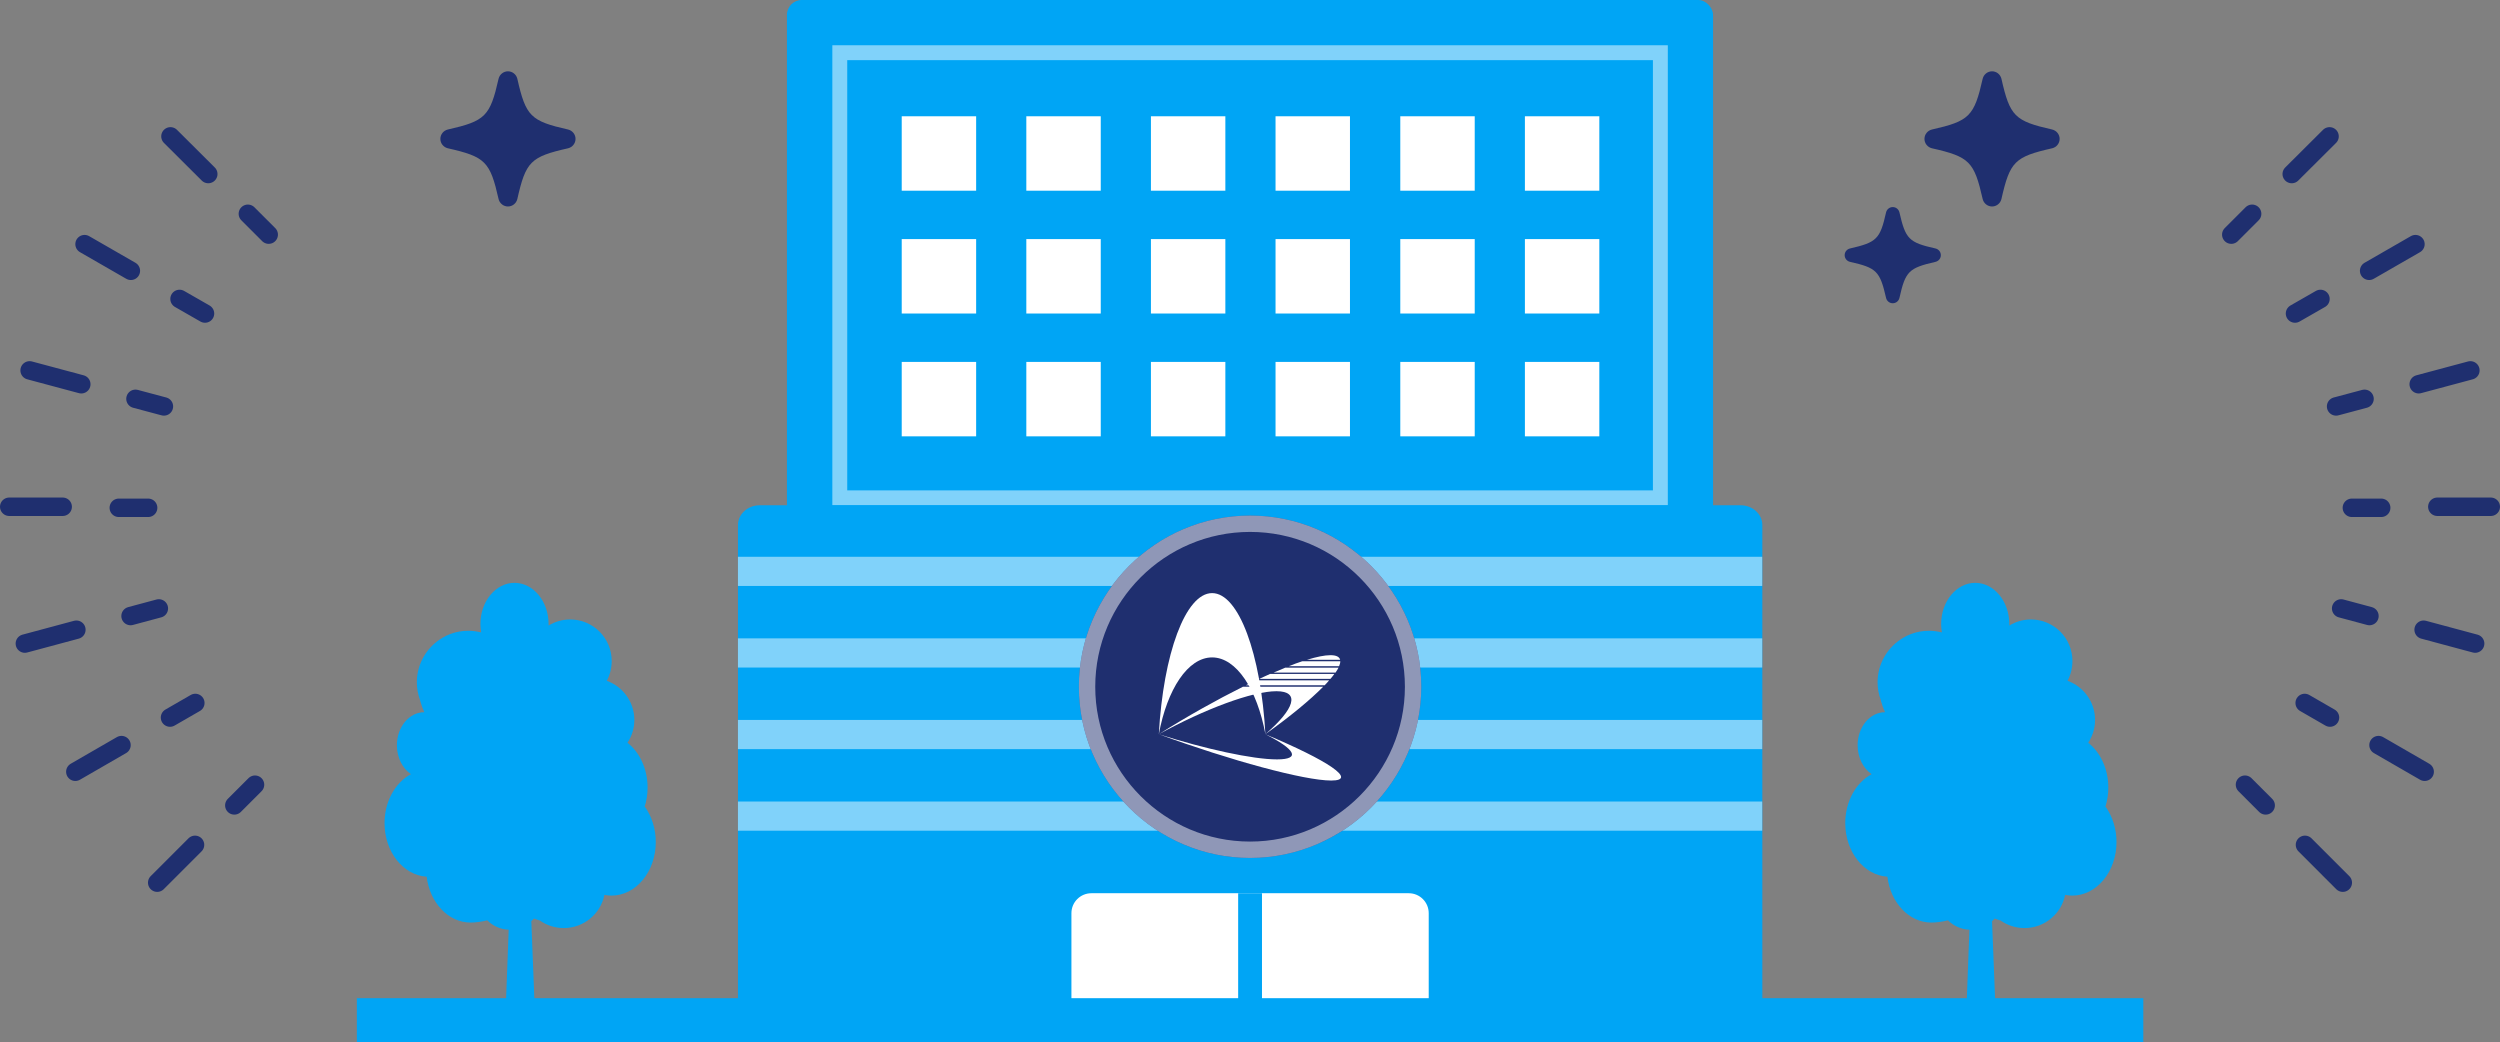<?xml version="1.0" encoding="UTF-8"?>
<svg id="uuid-0d45d56b-7384-4d2c-a8df-68123089ebe6" data-name="work" xmlns="http://www.w3.org/2000/svg" width="167.93" height="70" viewBox="0 0 167.93 70">
  <rect x="0" y="0" width="167.93" height="70" fill="#808080" stroke="none"/>
  <defs>
    <style>
      .uuid-0e2287fb-77ce-4a0d-9467-a4d63d64a9a7 {
        fill: #1f2f6f;
      }

      .uuid-2d9aaecd-3f15-4306-9e2a-b08dd50ae64e {
        stroke: #00a5f5;
      }

      .uuid-2d9aaecd-3f15-4306-9e2a-b08dd50ae64e, .uuid-42523e09-fc96-44be-aa26-048827ec3f8d {
        stroke-miterlimit: 10;
      }

      .uuid-2d9aaecd-3f15-4306-9e2a-b08dd50ae64e, .uuid-918f9f12-aef2-4eae-91f6-7c4c29fcd660 {
        fill: #fff;
      }

      .uuid-42523e09-fc96-44be-aa26-048827ec3f8d {
        stroke: #fff;
      }

      .uuid-42523e09-fc96-44be-aa26-048827ec3f8d, .uuid-743705fa-b7aa-450e-ab50-fca80a1530a4 {
        opacity: .5;
      }

      .uuid-42523e09-fc96-44be-aa26-048827ec3f8d, .uuid-799c6b85-30e9-4d55-91b5-936a9140231c {
        fill: none;
      }

      .uuid-1d58a8fa-f1e9-4ffc-8d09-01201b25c9bc {
        fill: #00a5f5;
      }

      .uuid-799c6b85-30e9-4d55-91b5-936a9140231c {
        stroke: #1f2f6f;
        stroke-linecap: round;
        stroke-linejoin: round;
        stroke-width: 1.24px;
      }
    </style>
  </defs>
  <g>
    <g>
      <line class="uuid-799c6b85-30e9-4d55-91b5-936a9140231c" x1=".62" y1="34.04" x2="4.21" y2="34.04"/>
      <line class="uuid-799c6b85-30e9-4d55-91b5-936a9140231c" x1="7.98" y1="34.11" x2="9.95" y2="34.11"/>
      <line class="uuid-799c6b85-30e9-4d55-91b5-936a9140231c" x1="1.99" y1="24.88" x2="5.46" y2="25.81"/>
      <line class="uuid-799c6b85-30e9-4d55-91b5-936a9140231c" x1="9.1" y1="26.79" x2="11.01" y2="27.3"/>
      <line class="uuid-799c6b85-30e9-4d55-91b5-936a9140231c" x1="5.68" y1="16.4" x2="8.79" y2="18.19"/>
      <line class="uuid-799c6b85-30e9-4d55-91b5-936a9140231c" x1="12.06" y1="20.08" x2="13.77" y2="21.06"/>
      <line class="uuid-799c6b85-30e9-4d55-91b5-936a9140231c" x1="11.45" y1="9.16" x2="13.99" y2="11.69"/>
      <line class="uuid-799c6b85-30e9-4d55-91b5-936a9140231c" x1="16.65" y1="14.36" x2="18.05" y2="15.76"/>
      <line class="uuid-799c6b85-30e9-4d55-91b5-936a9140231c" x1="10.56" y1="59.29" x2="13.1" y2="56.75"/>
      <line class="uuid-799c6b85-30e9-4d55-91b5-936a9140231c" x1="15.74" y1="54.1" x2="17.13" y2="52.71"/>
      <line class="uuid-799c6b85-30e9-4d55-91b5-936a9140231c" x1="5.06" y1="51.84" x2="8.16" y2="50.05"/>
      <line class="uuid-799c6b85-30e9-4d55-91b5-936a9140231c" x1="11.42" y1="48.2" x2="13.12" y2="47.22"/>
      <line class="uuid-799c6b85-30e9-4d55-91b5-936a9140231c" x1="1.67" y1="43.23" x2="5.13" y2="42.3"/>
      <line class="uuid-799c6b85-30e9-4d55-91b5-936a9140231c" x1="8.77" y1="41.38" x2="10.67" y2="40.87"/>
    </g>
    <g>
      <line class="uuid-799c6b85-30e9-4d55-91b5-936a9140231c" x1="167.31" y1="34.04" x2="163.72" y2="34.04"/>
      <line class="uuid-799c6b85-30e9-4d55-91b5-936a9140231c" x1="159.95" y1="34.11" x2="157.98" y2="34.11"/>
      <line class="uuid-799c6b85-30e9-4d55-91b5-936a9140231c" x1="165.94" y1="24.88" x2="162.47" y2="25.81"/>
      <line class="uuid-799c6b85-30e9-4d55-91b5-936a9140231c" x1="158.83" y1="26.79" x2="156.92" y2="27.3"/>
      <line class="uuid-799c6b85-30e9-4d55-91b5-936a9140231c" x1="162.25" y1="16.4" x2="159.14" y2="18.19"/>
      <line class="uuid-799c6b85-30e9-4d55-91b5-936a9140231c" x1="155.87" y1="20.08" x2="154.16" y2="21.06"/>
      <line class="uuid-799c6b85-30e9-4d55-91b5-936a9140231c" x1="156.48" y1="9.16" x2="153.94" y2="11.69"/>
      <line class="uuid-799c6b85-30e9-4d55-91b5-936a9140231c" x1="151.28" y1="14.36" x2="149.88" y2="15.76"/>
      <line class="uuid-799c6b85-30e9-4d55-91b5-936a9140231c" x1="157.37" y1="59.29" x2="154.83" y2="56.75"/>
      <line class="uuid-799c6b85-30e9-4d55-91b5-936a9140231c" x1="152.19" y1="54.1" x2="150.8" y2="52.71"/>
      <line class="uuid-799c6b85-30e9-4d55-91b5-936a9140231c" x1="162.87" y1="51.84" x2="159.77" y2="50.05"/>
      <line class="uuid-799c6b85-30e9-4d55-91b5-936a9140231c" x1="156.51" y1="48.2" x2="154.81" y2="47.22"/>
      <line class="uuid-799c6b85-30e9-4d55-91b5-936a9140231c" x1="166.26" y1="43.23" x2="162.8" y2="42.3"/>
      <line class="uuid-799c6b85-30e9-4d55-91b5-936a9140231c" x1="159.16" y1="41.38" x2="157.26" y2="40.87"/>
    </g>
  </g>
  <g>
    <g>
      <rect class="uuid-1d58a8fa-f1e9-4ffc-8d09-01201b25c9bc" x="52.86" y="0" width="62.21" height="36.99" rx="1" ry="1"/>
      <rect class="uuid-42523e09-fc96-44be-aa26-048827ec3f8d" x="56.41" y="3.54" width="55.12" height="29.9"/>
    </g>
    <path class="uuid-1d58a8fa-f1e9-4ffc-8d09-01201b25c9bc" d="M118.37,70H49.57v-34.73c0-.73.65-1.33,1.46-1.33h65.89c.8,0,1.46.59,1.46,1.33v34.73Z"/>
    <g>
      <path class="uuid-918f9f12-aef2-4eae-91f6-7c4c29fcd660" d="M73.3,60h21.33c.74,0,1.34.6,1.34,1.34v8.66h-24v-8.66c0-.74.6-1.34,1.34-1.34Z"/>
      <rect class="uuid-1d58a8fa-f1e9-4ffc-8d09-01201b25c9bc" x="83.17" y="60" width="1.6" height="10"/>
      <g class="uuid-743705fa-b7aa-450e-ab50-fca80a1530a4">
        <rect class="uuid-918f9f12-aef2-4eae-91f6-7c4c29fcd660" x="82.98" y="3.98" width="1.96" height="68.8" transform="translate(122.35 -45.58) rotate(90)"/>
        <rect class="uuid-918f9f12-aef2-4eae-91f6-7c4c29fcd660" x="82.98" y="9.46" width="1.96" height="68.8" transform="translate(127.83 -40.1) rotate(90)"/>
        <rect class="uuid-918f9f12-aef2-4eae-91f6-7c4c29fcd660" x="82.98" y="14.94" width="1.96" height="68.8" transform="translate(133.31 -34.62) rotate(90)"/>
        <rect class="uuid-918f9f12-aef2-4eae-91f6-7c4c29fcd660" x="82.98" y="20.42" width="1.96" height="68.8" transform="translate(138.79 -29.14) rotate(90)"/>
      </g>
    </g>
    <rect class="uuid-1d58a8fa-f1e9-4ffc-8d09-01201b25c9bc" x="23.97" y="67.05" width="120" height="2.95"/>
    <g>
      <g>
        <rect class="uuid-2d9aaecd-3f15-4306-9e2a-b08dd50ae64e" x="60.07" y="7.31" width="6" height="6"/>
        <rect class="uuid-2d9aaecd-3f15-4306-9e2a-b08dd50ae64e" x="68.44" y="7.31" width="6" height="6"/>
        <rect class="uuid-2d9aaecd-3f15-4306-9e2a-b08dd50ae64e" x="76.81" y="7.31" width="6" height="6"/>
        <rect class="uuid-2d9aaecd-3f15-4306-9e2a-b08dd50ae64e" x="85.18" y="7.31" width="6" height="6"/>
        <rect class="uuid-2d9aaecd-3f15-4306-9e2a-b08dd50ae64e" x="93.56" y="7.31" width="6" height="6"/>
        <rect class="uuid-2d9aaecd-3f15-4306-9e2a-b08dd50ae64e" x="101.93" y="7.31" width="6" height="6"/>
      </g>
      <g>
        <rect class="uuid-2d9aaecd-3f15-4306-9e2a-b08dd50ae64e" x="60.07" y="15.56" width="6" height="6"/>
        <rect class="uuid-2d9aaecd-3f15-4306-9e2a-b08dd50ae64e" x="68.44" y="15.56" width="6" height="6"/>
        <rect class="uuid-2d9aaecd-3f15-4306-9e2a-b08dd50ae64e" x="76.81" y="15.56" width="6" height="6"/>
        <rect class="uuid-2d9aaecd-3f15-4306-9e2a-b08dd50ae64e" x="85.18" y="15.56" width="6" height="6"/>
        <rect class="uuid-2d9aaecd-3f15-4306-9e2a-b08dd50ae64e" x="93.56" y="15.56" width="6" height="6"/>
        <rect class="uuid-2d9aaecd-3f15-4306-9e2a-b08dd50ae64e" x="101.93" y="15.56" width="6" height="6"/>
      </g>
      <g>
        <rect class="uuid-2d9aaecd-3f15-4306-9e2a-b08dd50ae64e" x="60.07" y="23.81" width="6" height="6"/>
        <rect class="uuid-2d9aaecd-3f15-4306-9e2a-b08dd50ae64e" x="68.44" y="23.81" width="6" height="6"/>
        <rect class="uuid-2d9aaecd-3f15-4306-9e2a-b08dd50ae64e" x="76.81" y="23.81" width="6" height="6"/>
        <rect class="uuid-2d9aaecd-3f15-4306-9e2a-b08dd50ae64e" x="85.18" y="23.81" width="6" height="6"/>
        <rect class="uuid-2d9aaecd-3f15-4306-9e2a-b08dd50ae64e" x="93.56" y="23.81" width="6" height="6"/>
        <rect class="uuid-2d9aaecd-3f15-4306-9e2a-b08dd50ae64e" x="101.93" y="23.81" width="6" height="6"/>
      </g>
    </g>
  </g>
  <g>
    <path class="uuid-0e2287fb-77ce-4a0d-9467-a4d63d64a9a7" d="M137.85,8.7c-2.52-.57-2.84-.89-3.41-3.41-.07-.29-.33-.5-.63-.5s-.56.21-.63.5c-.57,2.52-.89,2.84-3.41,3.41-.29.07-.5.33-.5.63s.21.56.5.63c2.52.57,2.84.89,3.41,3.41.07.29.33.5.63.5s.56-.21.63-.5c.57-2.52.89-2.84,3.41-3.41.29-.07.5-.33.5-.63s-.21-.56-.5-.63Z"/>
    <path class="uuid-0e2287fb-77ce-4a0d-9467-a4d63d64a9a7" d="M38.16,8.7c-2.52-.57-2.84-.89-3.41-3.41-.07-.29-.33-.5-.63-.5s-.56.21-.63.5c-.57,2.52-.89,2.84-3.41,3.41-.29.07-.5.33-.5.63s.21.56.5.63c2.52.57,2.84.89,3.41,3.41.07.29.33.5.63.5s.56-.21.63-.5c.57-2.52.89-2.84,3.41-3.41.29-.07.5-.33.5-.63s-.21-.56-.5-.63Z"/>
    <path class="uuid-0e2287fb-77ce-4a0d-9467-a4d63d64a9a7" d="M130.01,16.69c-1.79-.4-2.01-.63-2.42-2.42-.05-.21-.23-.36-.45-.36s-.4.15-.45.36c-.4,1.79-.63,2.01-2.42,2.42-.21.05-.36.23-.36.45s.15.4.36.45c1.79.4,2.01.63,2.42,2.42.05.21.23.36.45.36s.4-.15.45-.36c.4-1.79.63-2.01,2.42-2.42.21-.05.36-.23.36-.45s-.15-.4-.36-.45Z"/>
  </g>
  <g>
    <g>
      <path class="uuid-0e2287fb-77ce-4a0d-9467-a4d63d64a9a7" d="M95.47,46.13c0,6.32-5.17,11.5-11.5,11.5h0c-6.33,0-11.5-5.18-11.5-11.5h0c0-6.32,5.17-11.5,11.5-11.5h0c6.33,0,11.5,5.18,11.5,11.5h0Z"/>
      <g class="uuid-743705fa-b7aa-450e-ab50-fca80a1530a4">
        <path class="uuid-918f9f12-aef2-4eae-91f6-7c4c29fcd660" d="M83.97,35.73c5.74,0,10.4,4.67,10.4,10.4s-4.67,10.4-10.4,10.4-10.4-4.67-10.4-10.4,4.67-10.4,10.4-10.4M83.97,34.63c-6.33,0-11.5,5.18-11.5,11.5s5.17,11.5,11.5,11.5,11.5-5.18,11.5-11.5-5.17-11.5-11.5-11.5h0Z"/>
      </g>
    </g>
    <g>
      <g>
        <path class="uuid-918f9f12-aef2-4eae-91f6-7c4c29fcd660" d="M77.84,49.32c3.08-1.69,6.28-2.89,7.9-2.89s1.22,1.2-.75,2.89c1.7-1.21,3.02-2.31,3.89-3.19h-5.39c-1.76.88-3.72,1.97-5.65,3.19Z"/>
        <path class="uuid-918f9f12-aef2-4eae-91f6-7c4c29fcd660" d="M85.54,45.18h4.17c.08-.12.15-.23.2-.33h-3.58c-.25.1-.51.21-.78.33Z"/>
        <path class="uuid-918f9f12-aef2-4eae-91f6-7c4c29fcd660" d="M84.59,45.6h4.78c.1-.11.18-.22.26-.33h-4.32c-.23.1-.47.21-.72.33Z"/>
        <path class="uuid-918f9f12-aef2-4eae-91f6-7c4c29fcd660" d="M83.7,46.03h5.28c.11-.11.21-.22.3-.33h-4.91c-.22.1-.45.21-.68.33Z"/>
        <path class="uuid-918f9f12-aef2-4eae-91f6-7c4c29fcd660" d="M89.37,44.01c-.39,0-.93.11-1.58.31h2.23c-.05-.2-.26-.31-.65-.31Z"/>
        <path class="uuid-918f9f12-aef2-4eae-91f6-7c4c29fcd660" d="M87.47,44.42c-.28.09-.58.2-.9.33h3.38c.05-.12.08-.23.08-.33h-2.56Z"/>
      </g>
      <path class="uuid-918f9f12-aef2-4eae-91f6-7c4c29fcd660" d="M85.78,51.01c1.64,0,1.2-.7-.79-1.69,4.24,1.77,6.23,3.11,4.43,3.11s-6.74-1.34-11.58-3.11c3.11.99,6.3,1.69,7.94,1.69Z"/>
      <path class="uuid-918f9f12-aef2-4eae-91f6-7c4c29fcd660" d="M81.42,44.16c1.63,0,3.02,2.14,3.58,5.16-.3-5.39-1.79-9.48-3.58-9.48s-3.28,4.09-3.58,9.48c.56-3.02,1.95-5.16,3.58-5.16Z"/>
    </g>
  </g>
  <g>
    <path class="uuid-1d58a8fa-f1e9-4ffc-8d09-01201b25c9bc" d="M141.42,54.2c.13-.4.2-.84.2-1.3,0-1.26-.54-2.37-1.35-3.01.29-.44.46-.96.46-1.53,0-1.21-.77-2.24-1.85-2.63.21-.39.33-.85.33-1.33,0-1.54-1.25-2.79-2.79-2.79-.53,0-1.03.15-1.45.41,0-.03,0-.07,0-.1,0-1.53-1.03-2.77-2.29-2.77s-2.29,1.24-2.29,2.77c0,.19.02.38.05.56-.28-.07-.57-.11-.86-.11-.42,0-.82.07-1.19.21-.02,0-.04.01-.05.02-.17.06-.33.14-.48.23-1.04.6-1.74,1.72-1.74,3,0,.42.08.83.22,1.21,0,.02,0,.03.01.05.07.26.16.51.27.75h0c-1.02,0-1.84,1-1.84,2.22,0,.83.38,1.56.94,1.94-1.04.56-1.77,1.82-1.77,3.29,0,1.93,1.25,3.5,2.83,3.6.21,1.74,1.45,3.08,2.95,3.08.32,0,.73-.05,1.12-.15.37.37.88.61,1.44.63l-.18,4.79h1.91l-.21-5.36c.06-.06.12-.12.18-.18.12.05.25.09.39.13.45.32,1.01.51,1.61.51,1.35,0,2.48-.96,2.73-2.23.15.03.31.05.47.05,1.65,0,2.98-1.61,2.98-3.6,0-.89-.27-1.71-.71-2.34Z"/>
    <path class="uuid-1d58a8fa-f1e9-4ffc-8d09-01201b25c9bc" d="M43.3,54.2c.13-.4.2-.84.2-1.3,0-1.26-.54-2.37-1.35-3.01.29-.44.46-.96.46-1.53,0-1.21-.77-2.24-1.85-2.63.21-.39.33-.85.33-1.33,0-1.54-1.25-2.79-2.79-2.79-.53,0-1.03.15-1.45.41,0-.03,0-.07,0-.1,0-1.53-1.03-2.77-2.29-2.77s-2.29,1.24-2.29,2.77c0,.19.02.38.05.56-.28-.07-.57-.11-.86-.11-.42,0-.82.07-1.19.21-.02,0-.04.01-.05.02-.17.06-.33.14-.48.23-1.04.6-1.74,1.72-1.74,3,0,.42.08.83.22,1.21,0,.02,0,.03.01.05.07.26.16.51.27.75h0c-1.02,0-1.84,1-1.84,2.22,0,.83.38,1.56.94,1.94-1.04.56-1.77,1.82-1.77,3.29,0,1.93,1.25,3.5,2.83,3.6.21,1.74,1.45,3.08,2.95,3.08.32,0,.73-.05,1.12-.15.37.37.88.61,1.44.63l-.18,4.79h1.91l-.21-5.36c.06-.06.12-.12.18-.18.12.05.25.09.39.13.45.32,1.01.51,1.61.51,1.35,0,2.48-.96,2.73-2.23.15.03.31.05.47.05,1.65,0,2.98-1.61,2.98-3.6,0-.89-.27-1.71-.71-2.34Z"/>
  </g>
</svg>
